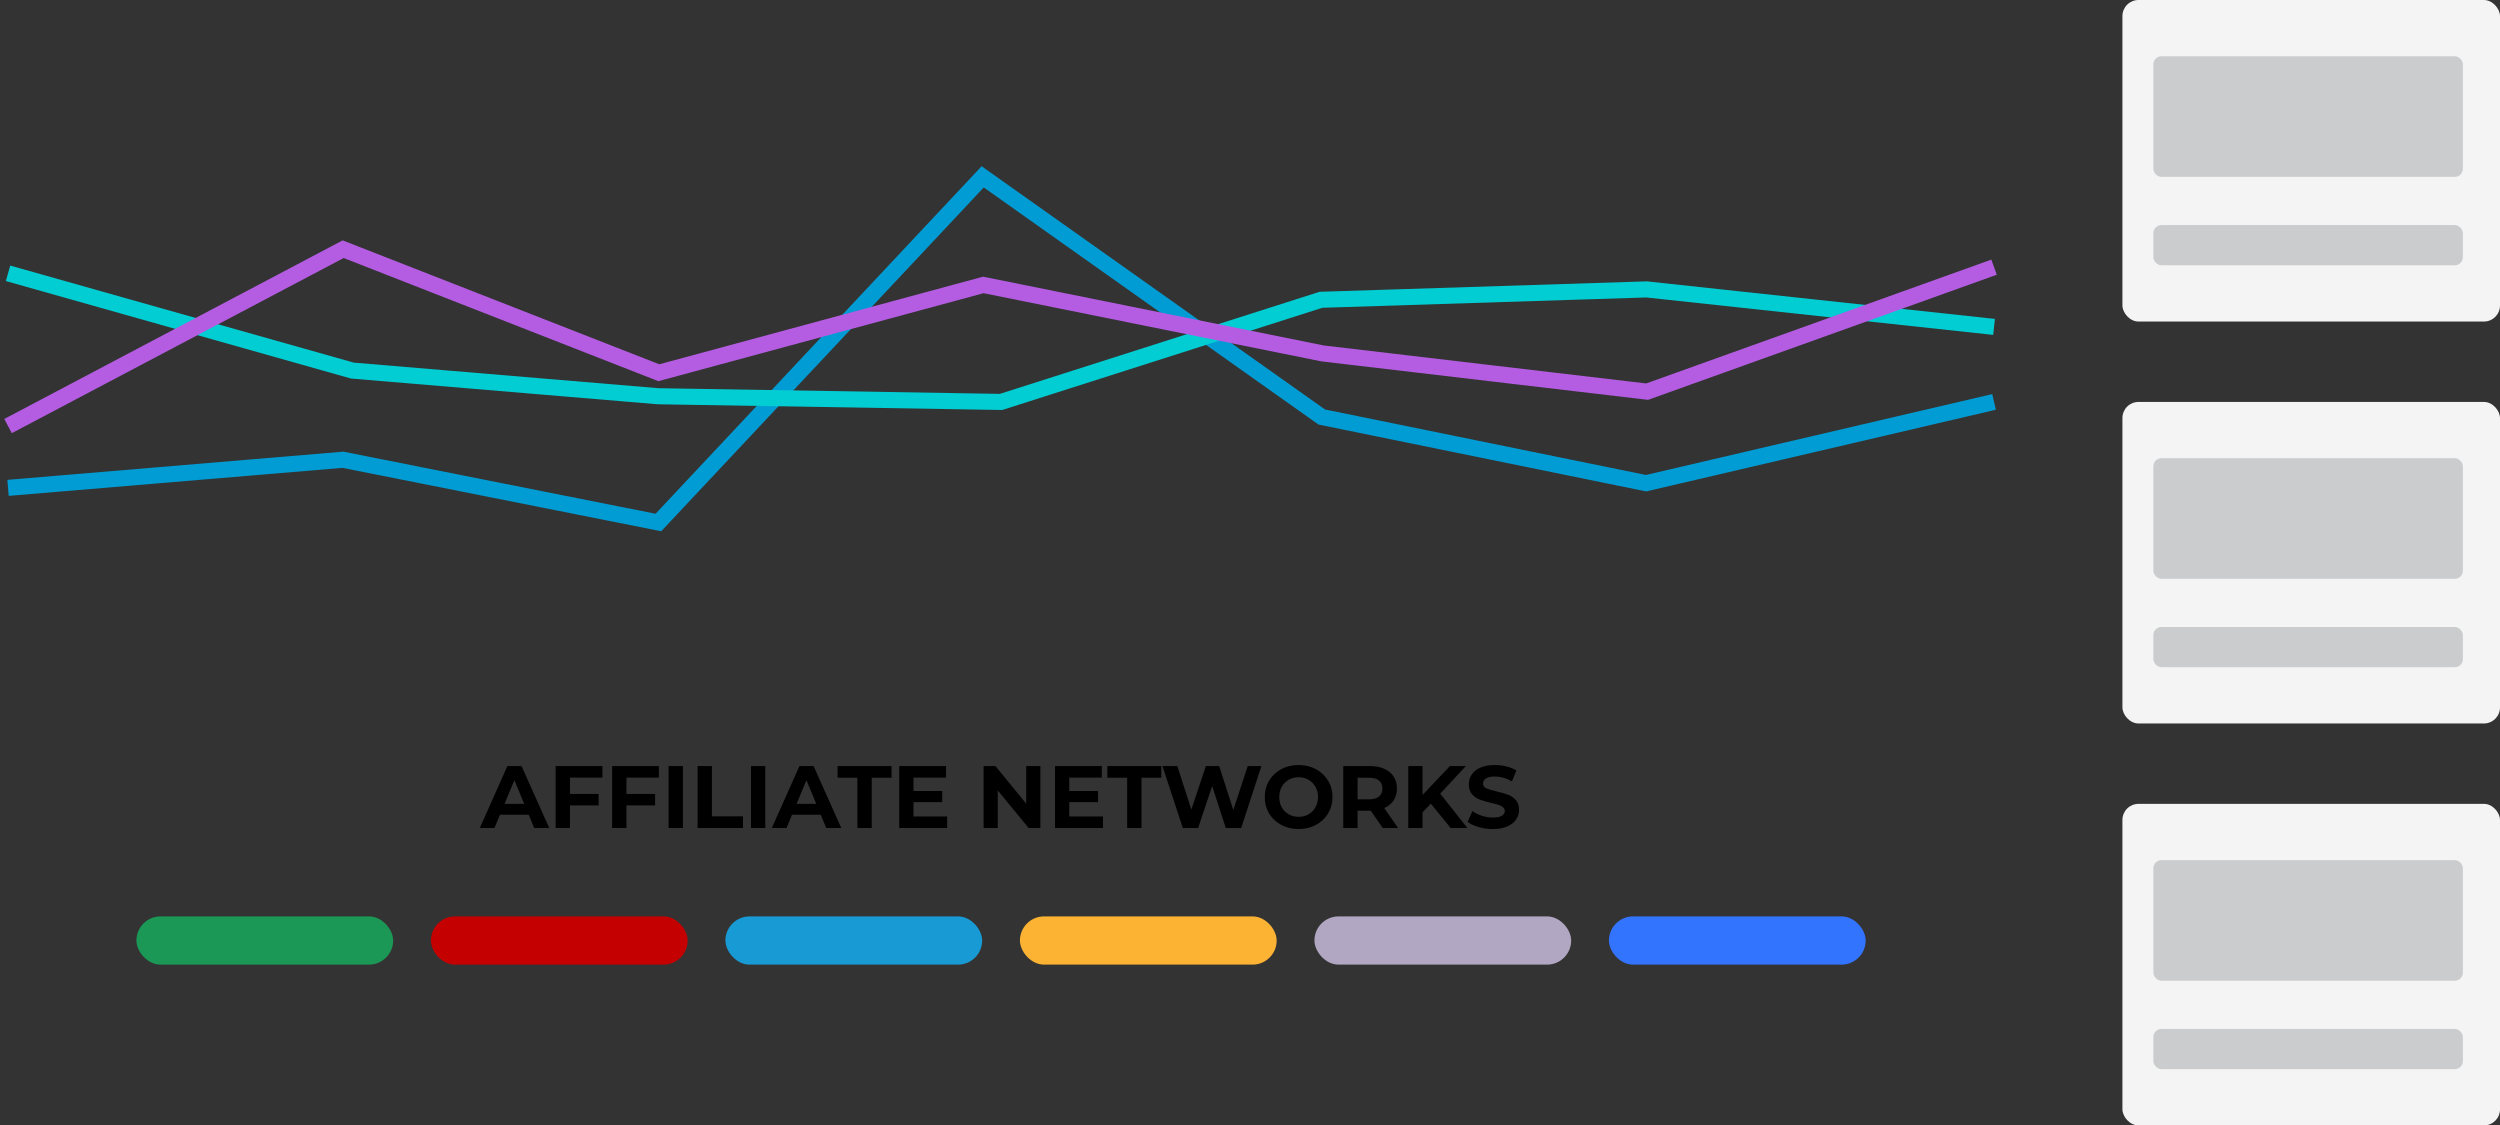 <svg width="311" height="140" viewBox="0 0 311 140" fill="none" xmlns="http://www.w3.org/2000/svg">
<rect x="0" y="0" width="311" height="140" fill="#333333" stroke="none"/>
<path d="M1 60.691L42.66 57.194L81.904 65L122.247 22L164.425 51.876L204.769 60.11L248.061 49.998" stroke="#019CD3" stroke-width="2"/>
<path d="M1 34L43.835 46.1L81.847 49.291L124.53 50L164.326 37.294L204.831 36.002L248.061 40.667" stroke="#01CDD3" stroke-width="2"/>
<path d="M1 53L42.688 31L81.957 46.367L122.327 35.446L164.533 43.966L204.903 48.721L248.061 33.236" stroke="#B45DE3" stroke-width="2"/>
<path d="M65.771 101.35H62.196L61.514 103H59.688L63.12 95.3H64.88L68.323 103H66.453L65.771 101.35ZM65.21 99.997L63.989 97.049L62.768 99.997H65.21ZM70.904 96.73V98.765H74.468V100.195H70.904V103H69.122V95.3H74.941V96.73H70.904ZM77.93 96.73V98.765H81.493V100.195H77.93V103H76.147V95.3H81.966V96.73H77.93ZM83.173 95.3H84.955V103H83.173V95.3ZM86.782 95.3H88.564V101.548H92.425V103H86.782V95.3ZM93.421 95.3H95.203V103H93.421V95.3ZM102.101 101.35H98.526L97.844 103H96.018L99.45 95.3H101.21L104.653 103H102.783L102.101 101.35ZM101.54 99.997L100.319 97.049L99.098 99.997H101.54ZM106.66 96.752H104.196V95.3H110.906V96.752H108.442V103H106.66V96.752ZM117.827 101.57V103H111.865V95.3H117.684V96.73H113.636V98.402H117.211V99.788H113.636V101.57H117.827ZM129.422 95.3V103H127.959L124.12 98.325V103H122.36V95.3H123.834L127.662 99.975V95.3H129.422ZM137.206 101.57V103H131.244V95.3H137.063V96.73H133.015V98.402H136.59V99.788H133.015V101.57H137.206ZM140.219 96.752H137.755V95.3H144.465V96.752H142.001V103H140.219V96.752ZM156.922 95.3L154.403 103H152.489L150.795 97.786L149.046 103H147.143L144.613 95.3H146.461L148.199 100.712L150.014 95.3H151.664L153.424 100.756L155.217 95.3H156.922ZM161.549 103.132C160.75 103.132 160.028 102.96 159.382 102.615C158.744 102.27 158.242 101.797 157.875 101.196C157.516 100.587 157.336 99.905 157.336 99.15C157.336 98.395 157.516 97.716 157.875 97.115C158.242 96.506 158.744 96.03 159.382 95.685C160.028 95.34 160.75 95.168 161.549 95.168C162.349 95.168 163.067 95.34 163.705 95.685C164.343 96.03 164.846 96.506 165.212 97.115C165.579 97.716 165.762 98.395 165.762 99.15C165.762 99.905 165.579 100.587 165.212 101.196C164.846 101.797 164.343 102.27 163.705 102.615C163.067 102.96 162.349 103.132 161.549 103.132ZM161.549 101.614C162.004 101.614 162.415 101.511 162.781 101.306C163.148 101.093 163.434 100.8 163.639 100.426C163.852 100.052 163.958 99.627 163.958 99.15C163.958 98.673 163.852 98.248 163.639 97.874C163.434 97.5 163.148 97.21 162.781 97.005C162.415 96.792 162.004 96.686 161.549 96.686C161.095 96.686 160.684 96.792 160.317 97.005C159.951 97.21 159.661 97.5 159.448 97.874C159.243 98.248 159.14 98.673 159.14 99.15C159.14 99.627 159.243 100.052 159.448 100.426C159.661 100.8 159.951 101.093 160.317 101.306C160.684 101.511 161.095 101.614 161.549 101.614ZM172.008 103L170.523 100.855H170.435H168.884V103H167.102V95.3H170.435C171.117 95.3 171.707 95.414 172.206 95.641C172.712 95.868 173.1 96.191 173.372 96.609C173.643 97.027 173.779 97.522 173.779 98.094C173.779 98.666 173.639 99.161 173.361 99.579C173.089 99.99 172.701 100.305 172.195 100.525L173.922 103H172.008ZM171.975 98.094C171.975 97.661 171.835 97.331 171.557 97.104C171.278 96.869 170.871 96.752 170.336 96.752H168.884V99.436H170.336C170.871 99.436 171.278 99.319 171.557 99.084C171.835 98.849 171.975 98.519 171.975 98.094ZM177.995 99.975L176.961 101.053V103H175.19V95.3H176.961V98.897L180.371 95.3H182.351L179.161 98.732L182.538 103H180.459L177.995 99.975ZM185.702 103.132C185.093 103.132 184.503 103.051 183.931 102.89C183.366 102.721 182.912 102.505 182.567 102.241L183.172 100.899C183.502 101.141 183.894 101.335 184.349 101.482C184.804 101.629 185.258 101.702 185.713 101.702C186.219 101.702 186.593 101.629 186.835 101.482C187.077 101.328 187.198 101.126 187.198 100.877C187.198 100.694 187.125 100.543 186.978 100.426C186.839 100.301 186.655 100.202 186.428 100.129C186.208 100.056 185.907 99.975 185.526 99.887C184.939 99.748 184.459 99.608 184.085 99.469C183.711 99.33 183.388 99.106 183.117 98.798C182.853 98.49 182.721 98.079 182.721 97.566C182.721 97.119 182.842 96.715 183.084 96.356C183.326 95.989 183.689 95.7 184.173 95.487C184.664 95.274 185.262 95.168 185.966 95.168C186.457 95.168 186.938 95.227 187.407 95.344C187.876 95.461 188.287 95.63 188.639 95.85L188.089 97.203C187.378 96.8 186.666 96.598 185.955 96.598C185.456 96.598 185.086 96.679 184.844 96.84C184.609 97.001 184.492 97.214 184.492 97.478C184.492 97.742 184.628 97.94 184.899 98.072C185.178 98.197 185.599 98.321 186.164 98.446C186.751 98.585 187.231 98.725 187.605 98.864C187.979 99.003 188.298 99.223 188.562 99.524C188.833 99.825 188.969 100.232 188.969 100.745C188.969 101.185 188.844 101.588 188.595 101.955C188.353 102.314 187.986 102.6 187.495 102.813C187.004 103.026 186.406 103.132 185.702 103.132Z" fill="black"/>
<rect x="16.97" y="114" width="31.939" height="6" rx="3" fill="#1B9856"/>
<rect x="53.606" y="114" width="31.939" height="6" rx="3" fill="#C50000"/>
<rect x="90.242" y="114" width="31.939" height="6" rx="3" fill="#189AD4"/>
<rect x="126.879" y="114" width="31.939" height="6" rx="3" fill="#FCB333"/>
<rect x="163.515" y="114" width="31.939" height="6" rx="3" fill="#B2A7C2"/>
<rect x="200.152" y="114" width="31.939" height="6" rx="3" fill="#3374FF"/>
<rect x="264.03" width="46.97" height="40" rx="2" fill="#F4F4F4"/>
<rect x="267.88" y="7" width="38.5" height="15" rx="1" fill="#CBCCCD"/>
<rect x="267.88" y="28" width="38.5" height="5" rx="1" fill="#CBCCCD"/>
<rect x="264.03" y="50" width="46.97" height="40" rx="2" fill="#F4F4F4"/>
<rect x="267.88" y="57" width="38.5" height="15" rx="1" fill="#CBCCCD"/>
<rect x="267.88" y="78" width="38.5" height="5" rx="1" fill="#CBCCCD"/>
<rect x="264.03" y="100" width="46.97" height="40" rx="2" fill="#F4F4F4"/>
<rect x="267.88" y="107" width="38.5" height="15" rx="1" fill="#CBCCCD"/>
<rect x="267.88" y="128" width="38.5" height="5" rx="1" fill="#CBCCCD"/>
</svg>
